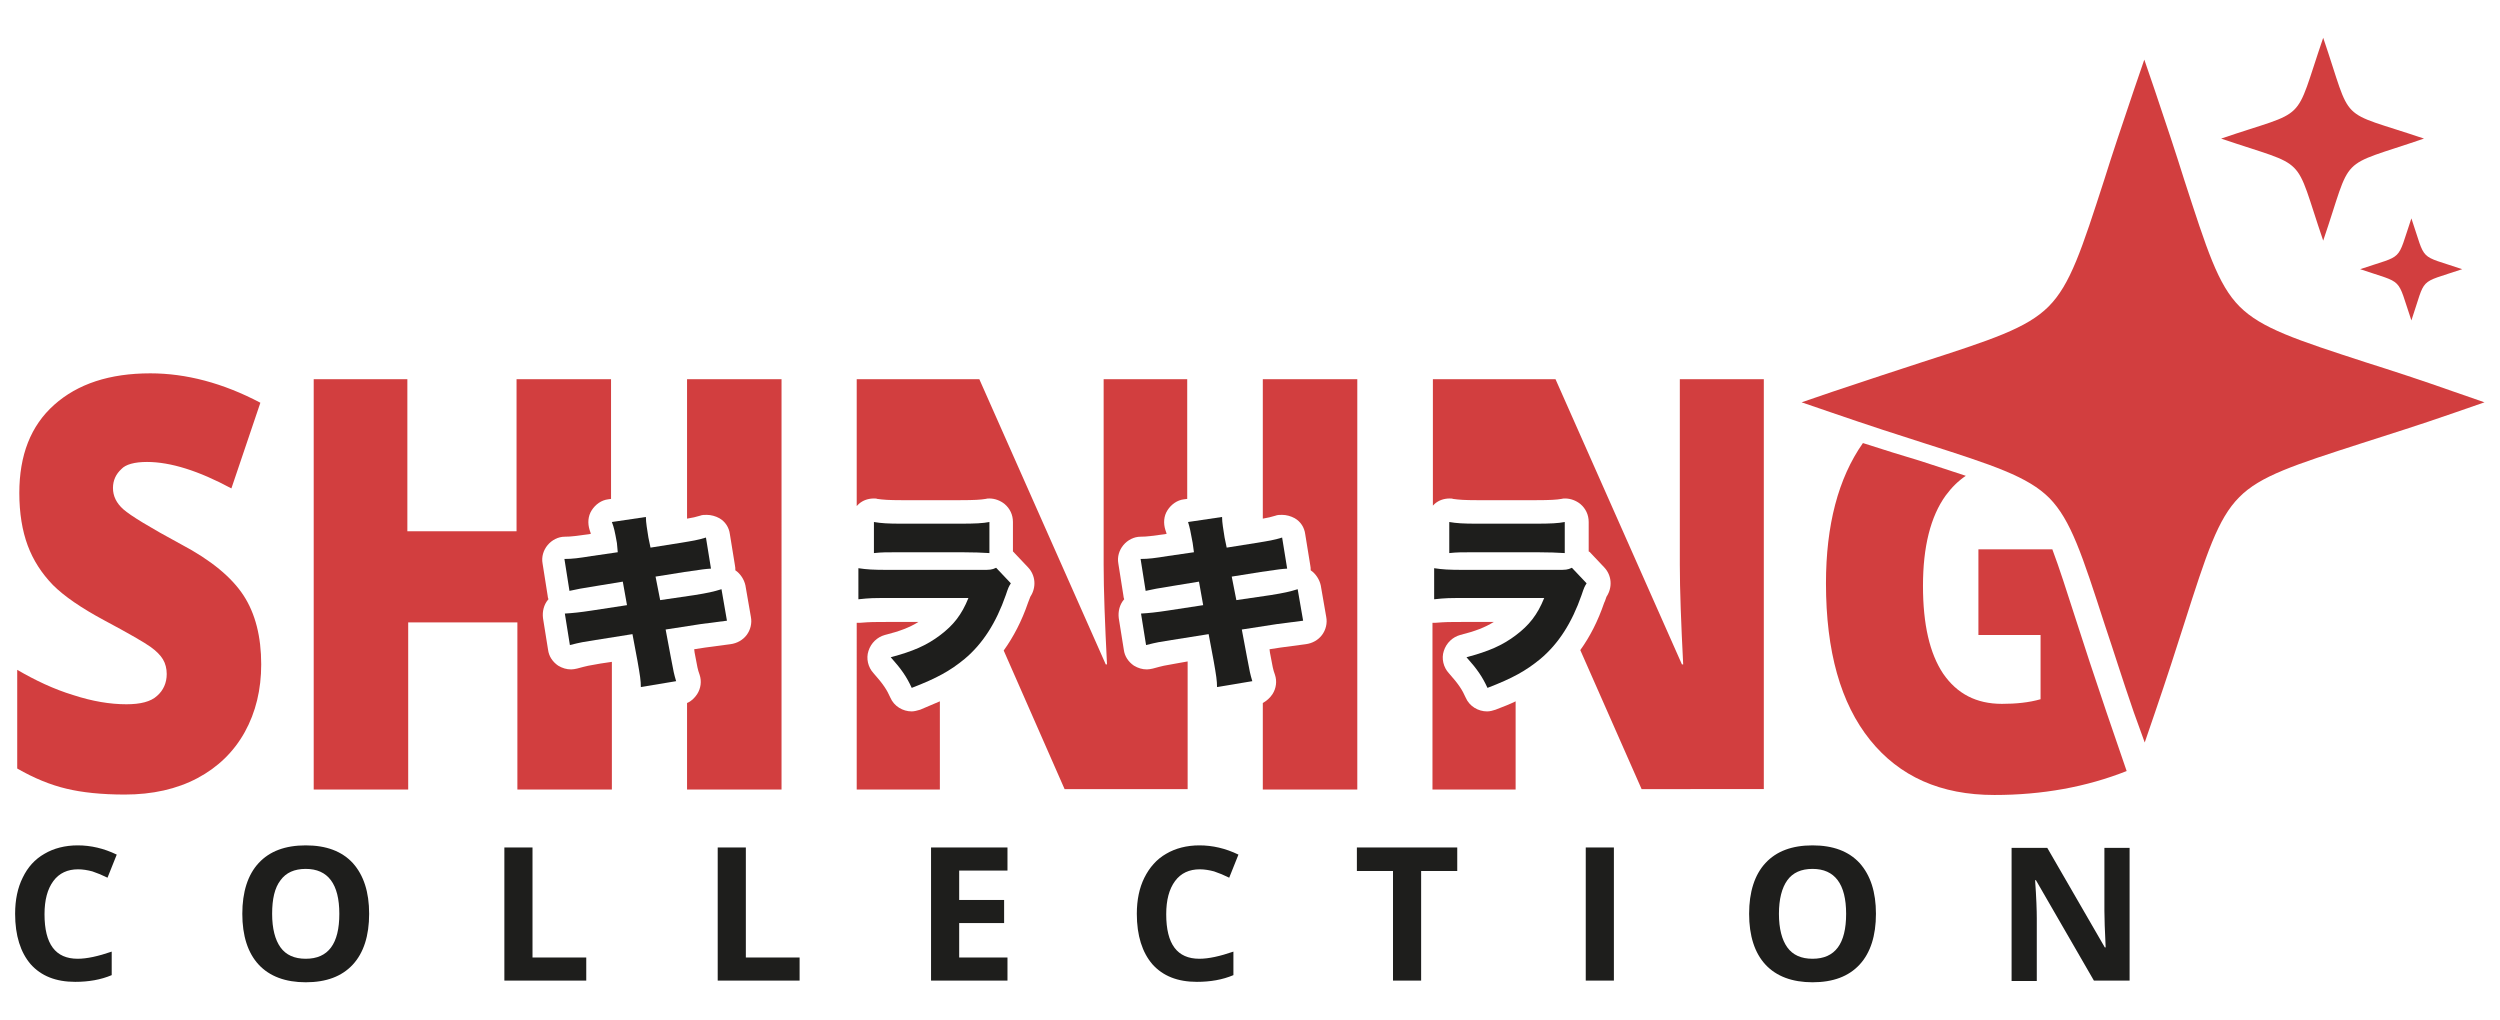 <svg xml:space="preserve" style="enable-background:new 0 0 595.3 242.9;" viewBox="0 0 595.3 242.9" y="0px" x="0px" xmlns:xlink="http://www.w3.org/1999/xlink" xmlns="http://www.w3.org/2000/svg" id="Capa_1" version="1.1">
<style type="text/css">
	.st0{fill-rule:evenodd;clip-rule:evenodd;fill:#D23E3F;}
	.st1{fill:#D23E3F;}
	.st2{fill:#1E1E1C;}
	.st3{display:none;}
	.st4{display:inline;fill-rule:evenodd;clip-rule:evenodd;fill:#D23E3F;}
</style>
<g>
	<path d="M553.2,57.3C546,36.2,550,40.2,528.9,33c21.1-7.2,17.1-3,24.3-24c7.2,21.1,3,16.9,24,24
		C556.2,40.2,560.4,36.2,553.2,57.3z" class="st0"></path>
</g>
<g>
	<path d="M574.2,76.3c-3.6-10.6-1.6-8.6-12.2-12.2c10.6-3.6,8.6-1.5,12.2-12.1c3.6,10.6,1.5,8.5,12.1,12.1
		C575.6,67.7,577.8,65.7,574.2,76.3z" class="st0"></path>
</g>
<g>
	<g>
		<path d="M35,110c5.6,0,12.3,2.1,20.1,6.3l6.9-20.4c-8.9-4.7-17.7-7-26.2-7c-9.7,0-17.3,2.5-22.9,7.5
			c-5.6,5-8.3,12-8.3,21c0,4.8,0.7,9,2,12.5c1.3,3.5,3.3,6.6,6,9.4c2.7,2.7,6.8,5.5,12.2,8.4c6,3.2,9.6,5.3,11,6.3c1.4,1,2.4,2,3,3
			c0.6,1,0.9,2.2,0.9,3.5c0,2.1-0.8,3.9-2.3,5.2c-1.5,1.4-4,2-7.3,2c-3.9,0-8.1-0.7-12.7-2.2c-4.6-1.4-9-3.5-13.3-6v23.5
			c4,2.3,7.9,3.9,11.7,4.8c3.7,0.9,8.4,1.4,13.9,1.4c6.6,0,12.4-1.3,17.3-3.9c4.9-2.6,8.7-6.3,11.3-11c2.6-4.7,3.9-10.1,3.9-16.1
			c0-6.6-1.4-12.1-4.2-16.4c-2.8-4.3-7.7-8.4-14.9-12.2c-7.4-4-12-6.8-13.7-8.3c-1.7-1.5-2.5-3.2-2.5-5.1c0-1.8,0.7-3.3,2-4.5
			C29.9,110.6,32,110,35,110z" class="st1"></path>
	</g>
	<g>
		<path d="M137.4,159.2c-0.5,0.1-0.9,0.2-1.4,0.2c-1.1,0-2.1-0.3-3.1-0.9c-1.3-0.9-2.2-2.2-2.4-3.8l-1.2-7.5
			c-0.2-1.6,0.2-3.2,1.2-4.4c0,0,0.1-0.1,0.1-0.1c-0.1-0.3-0.2-0.6-0.2-0.9l-1.2-7.6c-0.3-1.6,0.2-3.2,1.2-4.4c1-1.2,2.5-2,4.1-2
			c1.6,0,2.7-0.2,5.8-0.6l0.4-0.1c-0.1-0.3-0.2-0.6-0.3-0.9c-0.5-1.6-0.4-3.3,0.5-4.7c0.9-1.4,2.3-2.4,3.9-2.6l0.7-0.1V90.3h-22.5
			v36.2h-26V90.3H74.7V188h22.5v-39.8h26V188h22.5v-30.4L143,158C140.1,158.5,140,158.5,137.4,159.2z" class="st1"></path>
	</g>
	<g>
		<path d="M163.6,123.5c1.3-0.2,2.1-0.4,3.1-0.7c0.5-0.2,1-0.2,1.6-0.2c1,0,2.1,0.3,3,0.8c1.4,0.8,2.3,2.2,2.5,3.8
			l1.2,7.4c0.1,0.4,0.1,0.8,0.1,1.2c1.2,0.8,2.1,2.2,2.4,3.6l1.3,7.5c0.3,1.5-0.1,3.1-1,4.3c-0.9,1.2-2.3,2-3.9,2.2
			c-2.4,0.3-2.4,0.3-6,0.8l-2.6,0.4l0.1,0.8c0.7,3.7,0.7,3.9,1.2,5.3c0.5,1.5,0.3,3.2-0.6,4.6c-0.6,0.9-1.4,1.7-2.4,2.1V188h22.5
			V90.3h-22.5V123.5z" class="st1"></path>
	</g>
	<g>
		<path d="M274.5,159.2c-0.5,0.1-0.9,0.2-1.4,0.2c-1.1,0-2.1-0.3-3.1-0.9c-1.3-0.9-2.2-2.2-2.4-3.8l-1.2-7.5
			c-0.2-1.6,0.2-3.2,1.2-4.4c0,0,0.1-0.1,0.1-0.1c-0.1-0.3-0.2-0.6-0.2-0.9l-1.2-7.6c-0.3-1.6,0.2-3.2,1.2-4.4c1-1.2,2.5-2,4.1-2
			c1.6,0,2.7-0.2,5.8-0.6l0.4-0.1c-0.1-0.3-0.2-0.6-0.3-0.9c-0.5-1.6-0.4-3.3,0.5-4.7c0.9-1.4,2.3-2.4,3.9-2.6l0.8-0.1V90.3h-19.9
			v44.2c0,6,0.3,13.9,0.8,23.7h-0.3l-30.1-67.9H204v30.2c0.2-0.2,0.3-0.3,0.5-0.5c1-0.9,2.3-1.3,3.6-1.3c0.3,0,0.6,0,0.8,0.1
			c1.4,0.2,2.8,0.3,5.7,0.3h14.1c3.2,0,4.9-0.1,6-0.3c0.3-0.1,0.6-0.1,0.9-0.1c1.3,0,2.6,0.5,3.6,1.3c1.3,1.1,2,2.6,2,4.3v7
			c0,0,0.1,0.1,0.1,0.1l3.5,3.7c1.8,1.9,2,4.7,0.6,6.9c-0.1,0.1-0.1,0.2-0.1,0.2c-0.1,0.2-0.4,1-0.5,1.3c-1.5,4.4-3.5,8.2-5.8,11.4
			l14.5,33h29.3v-30.4L280,158C277.1,158.5,277.1,158.5,274.5,159.2z" class="st1"></path>
	</g>
	<g>
		<path d="M217.1,169.4c-2.1,0-4.2-1.2-5.1-3.3c-0.8-1.8-1.6-3.1-4-5.8c-1.3-1.4-1.8-3.5-1.2-5.3
			c0.6-1.9,2.1-3.3,3.9-3.8c3.6-0.9,5.9-1.8,8-3.1h-7.3c-3.4,0-4,0-6.6,0.2c-0.1,0-0.3,0-0.4,0c-0.1,0-0.3,0-0.4,0V188h19.8v-21
			c-1.4,0.6-3,1.3-4.7,2C218.4,169.2,217.7,169.4,217.1,169.4z" class="st1"></path>
	</g>
	<g>
		<path d="M300.7,123.5c1.2-0.2,2-0.4,3-0.7c0.5-0.2,1-0.2,1.6-0.2c1,0,2.1,0.3,3,0.8c1.4,0.8,2.3,2.2,2.5,3.8l1.2,7.4
			c0.1,0.4,0.1,0.8,0.1,1.2c1.2,0.8,2.1,2.2,2.4,3.6l1.3,7.5c0.3,1.5-0.1,3.1-1,4.3c-0.9,1.2-2.3,2-3.9,2.2c-2.4,0.3-2.4,0.3-6,0.8
			l-2.6,0.4l0.1,0.8c0.7,3.7,0.7,3.9,1.2,5.3c0.5,1.5,0.3,3.2-0.6,4.6c-0.6,0.9-1.4,1.6-2.3,2.1V188h22.5V90.3h-22.5V123.5z" class="st1"></path>
	</g>
	<g>
		<path d="M400,90.3v44.2c0,6,0.3,13.9,0.8,23.7h-0.3l-30.1-67.9h-29.2v30.1c0.1-0.1,0.3-0.3,0.4-0.4
			c1-0.9,2.3-1.3,3.6-1.3c0.3,0,0.6,0,0.8,0.1c1.4,0.2,2.8,0.3,5.7,0.3h14.1c3.2,0,4.9-0.1,6-0.3c0.3-0.1,0.6-0.1,0.9-0.1
			c1.3,0,2.6,0.5,3.6,1.3c1.3,1.1,2,2.6,2,4.3v7c0,0,0.1,0.1,0.2,0.1l3.5,3.7c1.8,1.9,2,4.7,0.6,6.9c-0.1,0.1-0.1,0.2-0.1,0.2
			c-0.1,0.2-0.3,1-0.5,1.3c-1.5,4.4-3.4,8.1-5.7,11.3l14.6,33.1H420V90.3H400z" class="st1"></path>
	</g>
	<g>
		<path d="M354.1,169.4c-2.1,0-4.2-1.2-5.1-3.3c-0.8-1.8-1.6-3.1-4-5.8c-1.3-1.4-1.8-3.5-1.2-5.3
			c0.6-1.9,2.1-3.3,3.9-3.8c3.6-0.9,5.9-1.8,8-3.1h-7.3c-3.4,0-4,0-6.6,0.2c-0.1,0-0.3,0-0.4,0c-0.1,0-0.2,0-0.3,0V188h19.8v-21
			c-1.4,0.7-3,1.3-4.8,2C355.5,169.2,354.8,169.4,354.1,169.4z" class="st1"></path>
	</g>
</g>
<g>
	<path d="M18.6,207c-2.5,0-4.5,0.9-5.9,2.8s-2.1,4.5-2.1,7.9c0,7.1,2.6,10.6,7.9,10.6c2.2,0,4.9-0.6,8.1-1.7v5.6
		c-2.6,1.1-5.5,1.6-8.7,1.6c-4.6,0-8.1-1.4-10.6-4.2c-2.4-2.8-3.7-6.8-3.7-12c0-3.3,0.6-6.2,1.8-8.6c1.2-2.5,2.9-4.4,5.2-5.7
		c2.2-1.3,4.9-2,7.9-2c3.1,0,6.2,0.7,9.3,2.2l-2.2,5.5c-1.2-0.6-2.4-1.1-3.6-1.5C20.9,207.2,19.7,207,18.6,207z" class="st2"></path>
	<path d="M87.9,217.6c0,5.2-1.3,9.3-3.9,12.1c-2.6,2.8-6.3,4.2-11.2,4.2c-4.8,0-8.6-1.4-11.2-4.2
		c-2.6-2.8-3.9-6.9-3.9-12.1s1.3-9.3,3.9-12.1c2.6-2.8,6.3-4.2,11.2-4.2c4.9,0,8.6,1.4,11.2,4.2C86.6,208.4,87.9,212.4,87.9,217.6z
		 M64.8,217.6c0,3.5,0.7,6.2,2,8s3.3,2.7,6,2.7c5.4,0,8-3.6,8-10.7c0-7.1-2.7-10.7-8-10.7c-2.7,0-4.7,0.9-6,2.7
		C65.4,211.4,64.8,214.1,64.8,217.6z" class="st2"></path>
	<path d="M120.1,233.5v-31.7h6.7V228h12.8v5.5H120.1z" class="st2"></path>
	<path d="M170.9,233.5v-31.7h6.7V228h12.8v5.5H170.9z" class="st2"></path>
	<path d="M239.9,233.5h-18.2v-31.7h18.2v5.5h-11.5v7h10.7v5.5h-10.7v8.2h11.5V233.5z" class="st2"></path>
	<path d="M285.7,207c-2.5,0-4.5,0.9-5.9,2.8c-1.4,1.9-2.1,4.5-2.1,7.9c0,7.1,2.6,10.6,7.9,10.6c2.2,0,4.9-0.6,8.1-1.7
		v5.6c-2.6,1.1-5.5,1.6-8.7,1.6c-4.6,0-8.1-1.4-10.6-4.2c-2.4-2.8-3.7-6.8-3.7-12c0-3.3,0.6-6.2,1.8-8.6s2.9-4.4,5.2-5.7
		c2.2-1.3,4.9-2,7.9-2c3.1,0,6.2,0.7,9.3,2.2l-2.2,5.5c-1.2-0.6-2.4-1.1-3.6-1.5C288,207.2,286.8,207,285.7,207z" class="st2"></path>
	<path d="M338.4,233.5h-6.7v-26.1h-8.6v-5.6H347v5.6h-8.6V233.5z" class="st2"></path>
	<path d="M377.6,233.5v-31.7h6.7v31.7H377.6z" class="st2"></path>
	<path d="M446.7,217.6c0,5.2-1.3,9.3-3.9,12.1c-2.6,2.8-6.3,4.2-11.2,4.2c-4.8,0-8.6-1.4-11.2-4.2
		c-2.6-2.8-3.9-6.9-3.9-12.1s1.3-9.3,3.9-12.1c2.6-2.8,6.3-4.2,11.2-4.2s8.6,1.4,11.2,4.2C445.4,208.4,446.7,212.4,446.7,217.6z
		 M423.6,217.6c0,3.5,0.7,6.2,2,8c1.3,1.8,3.3,2.7,6,2.7c5.4,0,8-3.6,8-10.7c0-7.1-2.7-10.7-8-10.7c-2.7,0-4.7,0.9-6,2.7
		C424.3,211.4,423.6,214.1,423.6,217.6z" class="st2"></path>
	<path d="M507.1,233.5h-8.5l-13.8-23.9h-0.2c0.3,4.2,0.4,7.2,0.4,9.1v14.9h-6v-31.7h8.5l13.7,23.7h0.2
		c-0.2-4.1-0.3-7-0.3-8.7v-15h6V233.5z" class="st2"></path>
</g>
<g>
	<g>
		<path d="M443.6,105.5c-5.9,8.4-8.8,19.6-8.8,33.4c0,16.2,3.5,28.6,10.5,37.3c7,8.7,16.8,13.1,29.6,13.1
			c11.4,0,21.9-1.9,31.5-5.7l-4.8-14c-2.9-8.6-5.3-15.8-7.3-22.1c-2.2-6.8-3.9-12.2-5.6-16.7h-17.6v20.4h14.8v15.3
			c-2.8,0.8-5.9,1.1-9.2,1.1c-6.1,0-10.7-2.4-14-7.2c-3.2-4.8-4.8-11.7-4.8-20.9c0-9.3,1.8-16.5,5.4-21.5c1.4-1.9,3-3.5,4.8-4.7
			c-3.2-1.1-6.8-2.2-11-3.6C453,108.5,448.6,107.1,443.6,105.5z" class="st1"></path>
	</g>
</g>
<g>
	<g>
		<g class="st3">
			<path d="M508.1,169.6c-2.8-8.1-4.9-14.9-6.9-20.8c-5.4-16.7-8.1-25-13.2-30.2c-5.1-5.1-13.3-7.8-29.6-13
				c-6.3-2-13.4-4.3-22.1-7.3l-7.3-2.5l7.3-2.5c8.3-2.8,15.1-5,21.2-7c16.7-5.4,25.1-8.1,30.3-13.3c5.2-5.2,7.9-13.6,13.3-30.3
				c1.9-6.1,4.2-12.9,7-21.2l2.5-7.3l2.5,7.3c2.8,8.3,5.1,15.2,7,21.3c5.4,16.6,8,25,13.2,30.2c5.2,5.2,13.5,7.9,30.1,13.3
				c6,1.9,12.8,4.1,21,7l7.2,2.5l-7.2,2.5c-8.6,3-15.7,5.2-21.9,7.2c-16.1,5.2-24.3,7.8-29.3,12.9c-5.1,5.1-7.8,13.5-13.1,30.1
				c-1.9,6-4.1,12.8-6.9,21l-2.5,7.3L508.1,169.6z" class="st4"></path>
		</g>
		<g>
			<path d="M508.1,169.6c-2.8-8.1-4.9-14.9-6.9-20.8c-5.4-16.7-8.1-25-13.2-30.2c-5.1-5.1-13.3-7.8-29.6-13
				c-6.3-2-13.4-4.3-22.1-7.3l-7.3-2.5l7.3-2.5c8.3-2.8,15.1-5,21.2-7c16.7-5.4,25.1-8.1,30.3-13.3c5.2-5.2,7.9-13.6,13.3-30.3
				c1.9-6.1,4.2-12.9,7-21.2l2.5-7.3l2.5,7.3c2.8,8.3,5.1,15.2,7,21.3c5.4,16.6,8,25,13.2,30.2c5.2,5.2,13.5,7.9,30.1,13.3
				c6,1.9,12.8,4.1,21,7l7.2,2.5l-7.2,2.5c-8.6,3-15.7,5.2-21.9,7.2c-16.1,5.2-24.3,7.8-29.3,12.9c-5.1,5.1-7.8,13.5-13.1,30.1
				c-1.9,6-4.1,12.8-6.9,21l-2.5,7.3L508.1,169.6z" class="st0"></path>
		</g>
	</g>
</g>
<g>
	<g>
		<path d="M146.9,129.3c-0.5-2.8-0.7-3.7-1.2-5l8.1-1.2c0,1.4,0.3,2.9,0.6,4.9l0.5,2.4l6.9-1.1c3.1-0.5,4.4-0.7,6.3-1.3
			l1.2,7.4c-1.5,0.1-1.5,0.1-6.3,0.8l-6.9,1.1l1.1,5.6l8.2-1.2c3.1-0.5,4.5-0.8,6.4-1.4l1.3,7.5c-2.5,0.3-2.5,0.3-6.2,0.8l-8.4,1.3
			l1.2,6.4c0.7,3.8,0.8,4.2,1.3,5.9l-8.4,1.4c0-1.5-0.2-2.8-0.8-6.2l-1.2-6.4l-8.8,1.4c-3.1,0.5-3.3,0.5-6.1,1.2l-1.2-7.5
			c1.8-0.1,3.7-0.3,6.3-0.7l8.5-1.3l-1-5.6l-6.1,1c-3.8,0.6-4.8,0.8-6.6,1.2l-1.2-7.6c1.9,0,3.4-0.2,6.5-0.7l6.2-0.9L146.9,129.3z" class="st2"></path>
	</g>
	<g>
		<path d="M204.4,135.3c2,0.3,3.4,0.4,7.1,0.4h22.2c2.1,0,2.4,0,3.5-0.5l3.5,3.7c-0.5,0.8-0.6,1-1.2,2.8
			c-2.3,6.6-5.5,11.6-9.8,15.2c-3.4,2.8-6.6,4.6-12.6,6.9c-1.2-2.6-2.4-4.4-5-7.3c5.3-1.4,8.5-2.8,11.7-5.2c3.2-2.4,5.2-4.9,6.8-8.9
			h-19.2c-3.5,0-4.2,0-7,0.3V135.3z M208.1,124.3c1.7,0.3,3.4,0.4,6.5,0.4h14.1c3.5,0,5.4-0.1,6.9-0.4v7.4c-1.7-0.1-3.8-0.2-6.8-0.2
			h-14.3c-3.5,0-4.5,0-6.4,0.2V124.3z" class="st2"></path>
	</g>
	<g>
		<path d="M284,129.3c-0.5-2.8-0.7-3.7-1.1-5l8.1-1.2c0,1.4,0.3,2.9,0.6,4.9l0.5,2.4l6.9-1.1c3.1-0.5,4.4-0.7,6.3-1.3
			l1.2,7.4c-1.5,0.1-1.5,0.1-6.3,0.8l-6.9,1.1l1.1,5.6l8.2-1.2c3.1-0.5,4.5-0.8,6.4-1.4l1.3,7.5c-2.5,0.3-2.5,0.3-6.2,0.8l-8.4,1.3
			l1.2,6.4c0.7,3.8,0.8,4.2,1.3,5.9l-8.4,1.4c0-1.5-0.2-2.8-0.8-6.2l-1.2-6.4l-8.8,1.4c-3.1,0.5-3.3,0.5-6.1,1.2l-1.2-7.5
			c1.8-0.1,3.7-0.3,6.3-0.7l8.5-1.3l-1-5.6l-6.1,1c-3.8,0.6-4.8,0.8-6.6,1.2l-1.2-7.6c1.9,0,3.4-0.2,6.5-0.7l6.2-0.9L284,129.3z" class="st2"></path>
	</g>
	<g>
		<path d="M341.5,135.3c2,0.3,3.4,0.4,7.1,0.4h22.2c2.1,0,2.4,0,3.5-0.5l3.5,3.7c-0.5,0.8-0.6,1-1.2,2.8
			c-2.3,6.6-5.5,11.6-9.8,15.2c-3.4,2.8-6.6,4.6-12.6,6.9c-1.2-2.6-2.4-4.4-5-7.3c5.3-1.4,8.5-2.8,11.7-5.2c3.2-2.4,5.2-4.9,6.8-8.9
			h-19.2c-3.5,0-4.2,0-7,0.3V135.3z M345.1,124.3c1.7,0.3,3.4,0.4,6.5,0.4h14.1c3.5,0,5.4-0.1,6.9-0.4v7.4c-1.7-0.1-3.8-0.2-6.8-0.2
			h-14.3c-3.5,0-4.5,0-6.4,0.2V124.3z" class="st2"></path>
	</g>
</g>
</svg>
